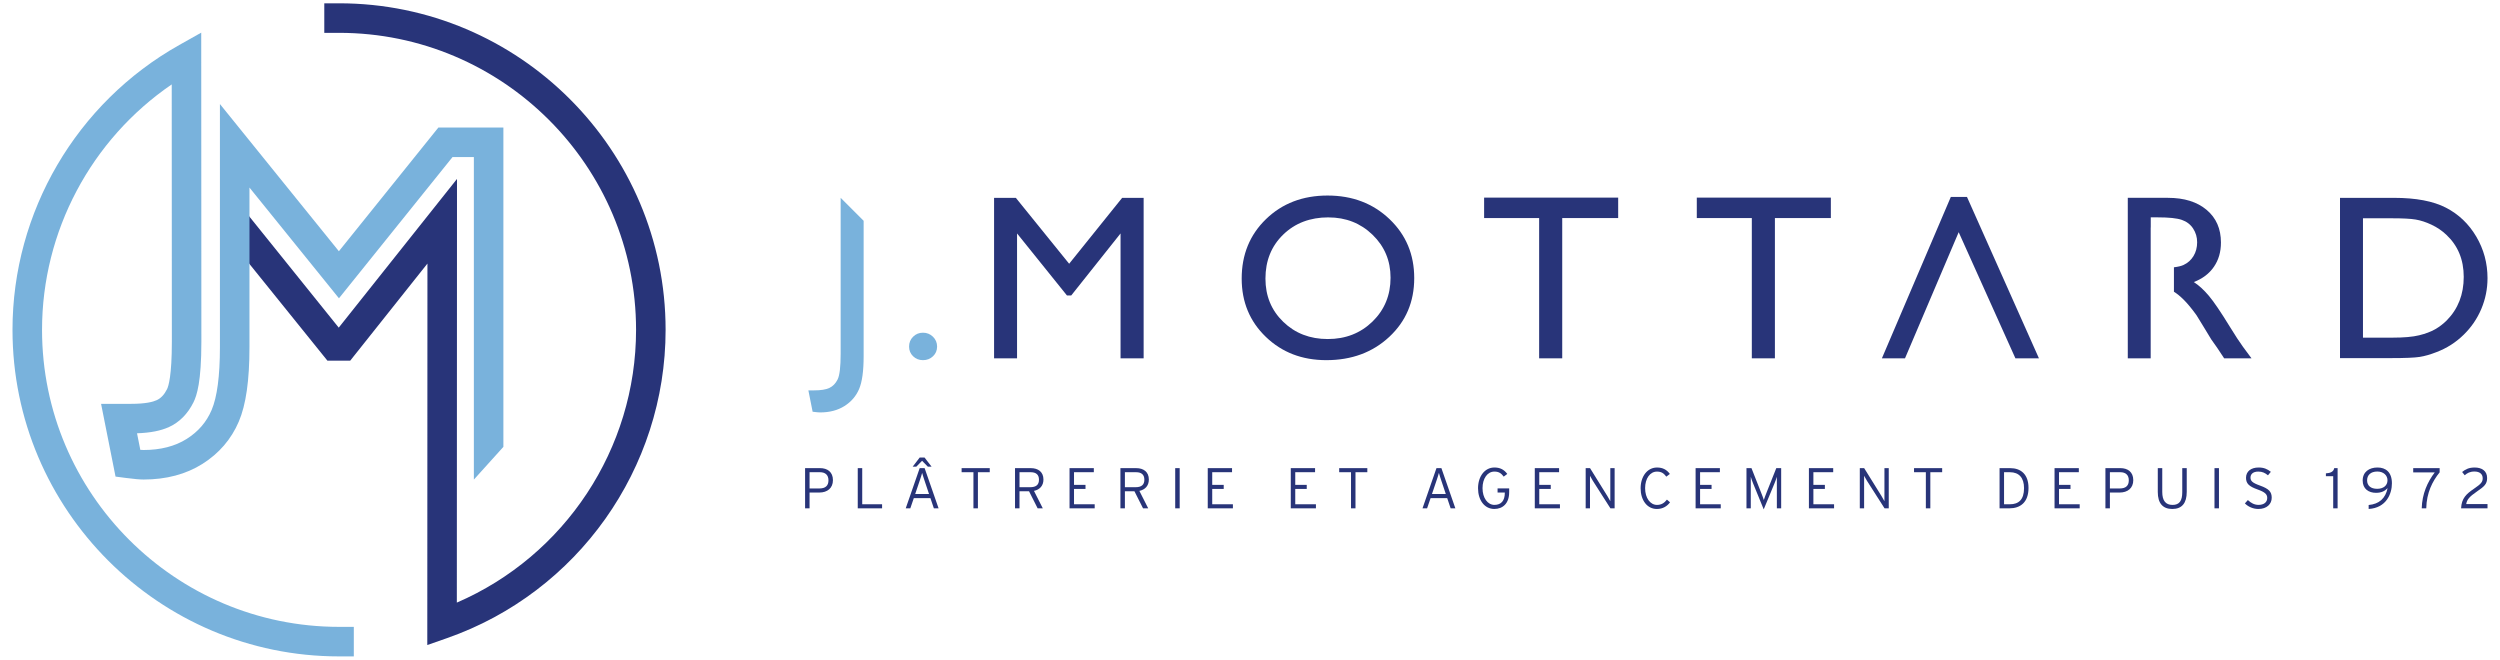 <?xml version="1.0" encoding="UTF-8"?>
<svg id="Calque_1" data-name="Calque 1" xmlns="http://www.w3.org/2000/svg" version="1.1" viewBox="0 0 200 52.776">
  <defs>
    <style>
      .cls-1 {
        fill: #283479;
      }

      .cls-1, .cls-2 {
        stroke-width: 0px;
      }

      .cls-2 {
        fill: #79b2dc;
      }
    </style>
  </defs>
  <g>
    <path class="cls-1" d="M34.183,51.602l.012-30.517-6.18,7.771h-1.819l-8.212-10.185,1.064-2.467,8.051,10.007,9.461-11.896-.013,33.893c8.641-3.732,14.338-12.299,14.338-21.82,0-13.102-10.659-23.761-23.761-23.761h-1.181V.264h1.181c14.405,0,26.124,11.719,26.124,26.124,0,11.091-7.029,21.003-17.492,24.664l-1.572.55Z"/>
    <path class="cls-2" d="M28.305,52.512h-1.181c-14.405,0-26.124-11.719-26.124-26.124C1,16.958,6.111,8.227,14.339,3.601l1.759-.989.012,24.722c0,3.216-.362,4.311-.634,4.856-.461.923-1.116,1.585-1.947,1.968-.656.303-1.499.469-2.567.505l.263,1.324c.133.01.213.013.261.013,1.356,0,2.515-.298,3.447-.885.928-.586,1.581-1.342,1.996-2.312.441-1.032.665-2.723.665-5.026V8.323l9.517,11.776,7.959-9.896h5.201v25.546l-2.362,2.619V12.565h-1.707l-9.086,11.298-7.159-8.858v12.772c0,2.661-.28,4.609-.855,5.954-.6,1.405-1.579,2.543-2.908,3.382-1.316.829-2.899,1.249-4.708,1.249-.304,0-.75-.04-1.403-.125l-.84-.11-1.157-5.82h2.42c1.152,0,1.742-.16,2.034-.295.335-.155.605-.442.823-.879.116-.231.385-1.065.385-3.799l-.01-20.582C7.291,11.157,3.363,18.504,3.363,26.388c0,13.102,10.659,23.761,23.761,23.761h1.181v2.362Z"/>
  </g>
  <g>
    <g>
      <path class="cls-1" d="M66.635,38.411c0,.639-.446.992-1.089.992h-.781v1.264h-.358v-3.216h1.203c.584,0,1.025.308,1.025.96ZM66.277,38.425c0-.413-.239-.648-.68-.648h-.832v1.3h.786c.492,0,.726-.225.726-.653Z"/>
      <path class="cls-1" d="M70.568,40.667h-1.948v-3.216h.358v2.89h1.589v.326Z"/>
      <path class="cls-1" d="M75.086,40.667h-.377l-.276-.818h-1.328l-.28.818h-.367l1.117-3.216h.395l1.117,3.216ZM74.529,37.336h-.299l-.464-.473-.464.473h-.29l.565-.735h.386l.565.735ZM74.323,39.523l-.354-1.057c-.069-.211-.166-.501-.198-.634-.032.129-.124.418-.202.643l-.354,1.047h1.108Z"/>
      <path class="cls-1" d="M79.18,37.777h-.947v2.89h-.358v-2.89h-.946v-.326h2.251v.326Z"/>
      <path class="cls-1" d="M83.476,38.361c0,.501-.299.813-.758.91l.707,1.397h-.413l-.69-1.369h-.762v1.369h-.358v-3.216h1.273c.565,0,1.001.29,1.001.91ZM83.118,38.374c0-.395-.23-.597-.657-.597h-.9v1.199h.854c.478,0,.703-.198.703-.602Z"/>
      <path class="cls-1" d="M87.575,40.667h-2.012v-3.216h1.943v.326h-1.585v1.011h.919v.326h-.919v1.227h1.654v.326Z"/>
      <path class="cls-1" d="M91.908,38.361c0,.501-.299.813-.758.91l.707,1.397h-.413l-.69-1.369h-.762v1.369h-.358v-3.216h1.273c.565,0,1.001.29,1.001.91ZM91.549,38.374c0-.395-.23-.597-.657-.597h-.9v1.199h.854c.478,0,.703-.198.703-.602Z"/>
      <path class="cls-1" d="M94.375,40.667h-.358v-3.216h.358v3.216Z"/>
      <path class="cls-1" d="M98.632,40.667h-2.012v-3.216h1.943v.326h-1.585v1.011h.919v.326h-.919v1.227h1.654v.326Z"/>
      <path class="cls-1" d="M105.274,40.667h-2.012v-3.216h1.943v.326h-1.585v1.011h.919v.326h-.919v1.227h1.654v.326Z"/>
      <path class="cls-1" d="M109.386,37.777h-.947v2.89h-.358v-2.89h-.946v-.326h2.251v.326Z"/>
      <path class="cls-1" d="M116.428,40.667h-.377l-.276-.818h-1.328l-.28.818h-.367l1.117-3.216h.395l1.117,3.216ZM115.665,39.523l-.354-1.057c-.069-.211-.166-.501-.198-.634-.032.129-.124.418-.202.643l-.354,1.047h1.108Z"/>
      <path class="cls-1" d="M120.733,39.385c0,.887-.51,1.332-1.19,1.332-.786,0-1.3-.712-1.3-1.654,0-.956.538-1.663,1.314-1.663.441,0,.771.165,1.025.515l-.285.216c-.207-.28-.4-.404-.749-.404-.551,0-.946.547-.946,1.328,0,.786.414,1.337.951,1.337s.832-.331.832-.96v-.028h-.579v-.331h.928v.313Z"/>
      <path class="cls-1" d="M124.795,40.667h-2.012v-3.216h1.943v.326h-1.585v1.011h.919v.326h-.919v1.227h1.654v.326Z"/>
      <path class="cls-1" d="M126.854,40.667v-3.216h.349l1.392,2.242c.069.11.188.322.23.404v-2.646h.345v3.216h-.336l-1.406-2.201c-.069-.11-.188-.322-.229-.404v2.605h-.345Z"/>
      <path class="cls-1" d="M133.603,40.185c-.234.317-.584.533-1.053.533-.786,0-1.3-.712-1.3-1.654,0-.956.538-1.663,1.314-1.663.441,0,.771.165,1.025.515l-.285.216c-.207-.28-.4-.404-.749-.404-.551,0-.946.547-.946,1.328,0,.786.409,1.337.951,1.337.349,0,.588-.156.795-.423l.248.216Z"/>
      <path class="cls-1" d="M137.66,40.667h-2.012v-3.216h1.943v.326h-1.585v1.011h.919v.326h-.919v1.227h1.654v.326Z"/>
      <path class="cls-1" d="M141.097,40.75l-.846-2.072c-.069-.165-.156-.409-.188-.533v2.522h-.345v-3.216h.4l.758,1.925c.078.193.193.492.23.625.041-.138.156-.437.23-.625l.767-1.925h.391v3.216h-.345v-2.522c-.032.124-.124.363-.193.533l-.859,2.072Z"/>
      <path class="cls-1" d="M146.725,40.667h-2.012v-3.216h1.943v.326h-1.585v1.011h.919v.326h-.919v1.227h1.654v.326Z"/>
      <path class="cls-1" d="M148.784,40.667v-3.216h.349l1.392,2.242c.069.11.188.322.23.404v-2.646h.345v3.216h-.336l-1.406-2.201c-.069-.11-.188-.322-.229-.404v2.605h-.345Z"/>
      <path class="cls-1" d="M155.373,37.777h-.947v2.89h-.358v-2.89h-.946v-.326h2.251v.326Z"/>
      <path class="cls-1" d="M162.281,39.036c0,1.167-.671,1.631-1.53,1.631h-.786v-3.216h.85c.845,0,1.466.482,1.466,1.585ZM161.923,39.05c0-.823-.396-1.273-1.135-1.273h-.464v2.564h.473c.694,0,1.126-.368,1.126-1.291Z"/>
      <path class="cls-1" d="M166.375,40.667h-2.012v-3.216h1.943v.326h-1.585v1.011h.919v.326h-.919v1.227h1.654v.326Z"/>
      <path class="cls-1" d="M170.662,38.411c0,.639-.446.992-1.089.992h-.781v1.264h-.358v-3.216h1.203c.584,0,1.025.308,1.025.96ZM170.304,38.425c0-.413-.239-.648-.68-.648h-.832v1.3h.786c.492,0,.726-.225.726-.653Z"/>
      <path class="cls-1" d="M174.939,39.353c0,.892-.381,1.365-1.153,1.365-.768,0-1.163-.464-1.163-1.355v-1.911h.358v1.902c0,.694.267,1.039.823,1.039s.777-.336.777-1.029v-1.911h.358v1.902Z"/>
      <path class="cls-1" d="M177.517,40.667h-.358v-3.216h.358v3.216Z"/>
      <path class="cls-1" d="M181.737,39.822c0,.505-.395.896-1.066.896-.437,0-.827-.188-1.08-.446l.239-.267c.244.234.524.386.854.386.427,0,.694-.211.694-.552,0-.299-.179-.469-.768-.68-.694-.248-.928-.473-.928-.937,0-.515.404-.822,1.007-.822.431,0,.707.129.979.345l-.23.28c-.234-.193-.45-.299-.772-.299-.441,0-.625.221-.625.473,0,.267.12.418.763.648.712.257.933.496.933.974Z"/>
      <path class="cls-1" d="M187.01,40.667h-.354v-2.573h-.584v-.225c.354-.023.611-.12.666-.418h.271v3.216Z"/>
      <path class="cls-1" d="M191.353,38.668c0,.837-.45,1.967-1.861,2.049v-.317c.845-.074,1.35-.538,1.516-1.351-.207.221-.473.377-.928.377-.588,0-1.066-.317-1.066-.983,0-.689.515-1.043,1.185-1.043.639,0,1.154.349,1.154,1.268ZM191,38.425c0-.4-.326-.703-.814-.703-.533,0-.818.29-.818.703,0,.432.299.68.804.68.51,0,.827-.271.827-.68Z"/>
      <path class="cls-1" d="M195.172,37.786c-.565.699-1.048,1.622-1.071,2.881h-.363c.032-1.158.455-2.1,1.043-2.876h-1.724v-.34h2.114v.335Z"/>
      <path class="cls-1" d="M199,40.667h-2.113c.041-.813.422-1.153,1.034-1.571.569-.386.694-.542.694-.836,0-.331-.234-.538-.657-.538-.368,0-.579.124-.781.299l-.207-.262c.262-.211.538-.358,1.002-.358.569,0,.997.267.997.841,0,.478-.22.671-.804,1.071-.653.446-.809.671-.869,1.015h1.705v.34Z"/>
    </g>
    <g>
      <path class="cls-2" d="M67.253,15.827l1.838,1.837v10.836c0,1.182-.121,2.057-.363,2.624-.242.567-.633,1.02-1.172,1.36-.539.34-1.189.51-1.948.51-.116,0-.316-.018-.598-.055l-.34-1.709h.469c.527,0,.93-.064,1.208-.193s.499-.355.662-.68.243-1.014.243-2.068v-12.461Z"/>
      <path class="cls-2" d="M73.837,26.616c.312,0,.579.107.8.322s.331.478.331.79c0,.306-.109.564-.326.772-.218.208-.486.313-.804.313-.312,0-.576-.104-.79-.313-.215-.208-.322-.466-.322-.772,0-.313.107-.576.322-.79.214-.214.478-.322.79-.322Z"/>
      <path class="cls-1" d="M89.772,15.827h1.719v12.838h-1.847v-9.99l-3.947,4.963h-.34l-3.993-4.963v9.99h-1.838v-12.838h1.74l4.266,5.273,4.241-5.273Z"/>
      <path class="cls-1" d="M106.204,15.643c1.984,0,3.635.628,4.955,1.884,1.319,1.256,1.979,2.83,1.979,4.723s-.666,3.46-1.998,4.701c-1.332,1.241-3.011,1.861-5.037,1.861-1.935,0-3.547-.621-4.835-1.861-1.289-1.24-1.933-2.795-1.933-4.664,0-1.918.649-3.504,1.947-4.76s2.939-1.884,4.923-1.884ZM106.277,17.39c-1.469,0-2.676.459-3.622,1.379-.946.919-1.419,2.092-1.419,3.52,0,1.385.474,2.536,1.423,3.456.949.919,2.136,1.378,3.563,1.378s2.627-.469,3.585-1.406c.958-.937,1.437-2.105,1.437-3.501,0-1.36-.479-2.504-1.437-3.432-.958-.928-2.135-1.392-3.53-1.392Z"/>
      <path class="cls-1" d="M118.729,15.809h10.725v1.636h-4.476v11.221h-1.847v-11.221h-4.402v-1.636Z"/>
      <path class="cls-1" d="M135.743,15.809h10.725v1.636h-4.476v11.221h-1.847v-11.221h-4.402v-1.636Z"/>
      <path class="cls-1" d="M187.2,28.648v-12.82h4.329c1.746,0,3.128.262,4.145.786s1.826,1.294,2.426,2.311c.6,1.017.901,2.126.901,3.327,0,.858-.165,1.679-.496,2.463-.331.784-.803,1.474-1.415,2.068-.625.613-1.351,1.075-2.178,1.388-.484.19-.928.317-1.333.381-.404.065-1.176.097-2.316.097h-4.062ZM191.335,17.463h-2.297v9.549h2.353c.919,0,1.633-.063,2.141-.189.508-.125.933-.285,1.273-.478.34-.193.651-.431.933-.712.907-.919,1.36-2.08,1.36-3.483,0-1.378-.466-2.503-1.397-3.373-.343-.324-.737-.591-1.181-.8-.444-.208-.865-.346-1.264-.413-.398-.068-1.039-.101-1.921-.101Z"/>
      <polygon class="cls-1" points="157.358 15.754 156.066 15.754 150.552 28.666 152.4 28.666 156.695 18.575 161.233 28.666 163.115 28.666 157.358 15.754"/>
      <path class="cls-1" d="M179.44,27.747c-.269-.368-.628-.916-1.075-1.645-.711-1.158-1.262-1.97-1.654-2.435-.392-.466-.794-.833-1.204-1.103.698-.269,1.235-.677,1.608-1.223.374-.545.561-1.191.561-1.939,0-1.097-.381-1.967-1.144-2.61-.763-.643-1.794-.965-3.093-.965h-3.216v12.838h1.832v-10.463h.006v-.813h.551c.901,0,1.545.067,1.934.202.389.135.691.366.905.694.214.328.321.694.321,1.098,0,.411-.096.777-.289,1.098-.193.322-.463.562-.809.722-.177.081-.43.141-.759.181v1.957c.231.139.484.342.762.617.316.312.664.731,1.043,1.259l.615,1.002.569.938.358.506c.055.074.092.126.11.156l.56.846h2.187l-.68-.919Z"/>
    </g>
  </g>
</svg>